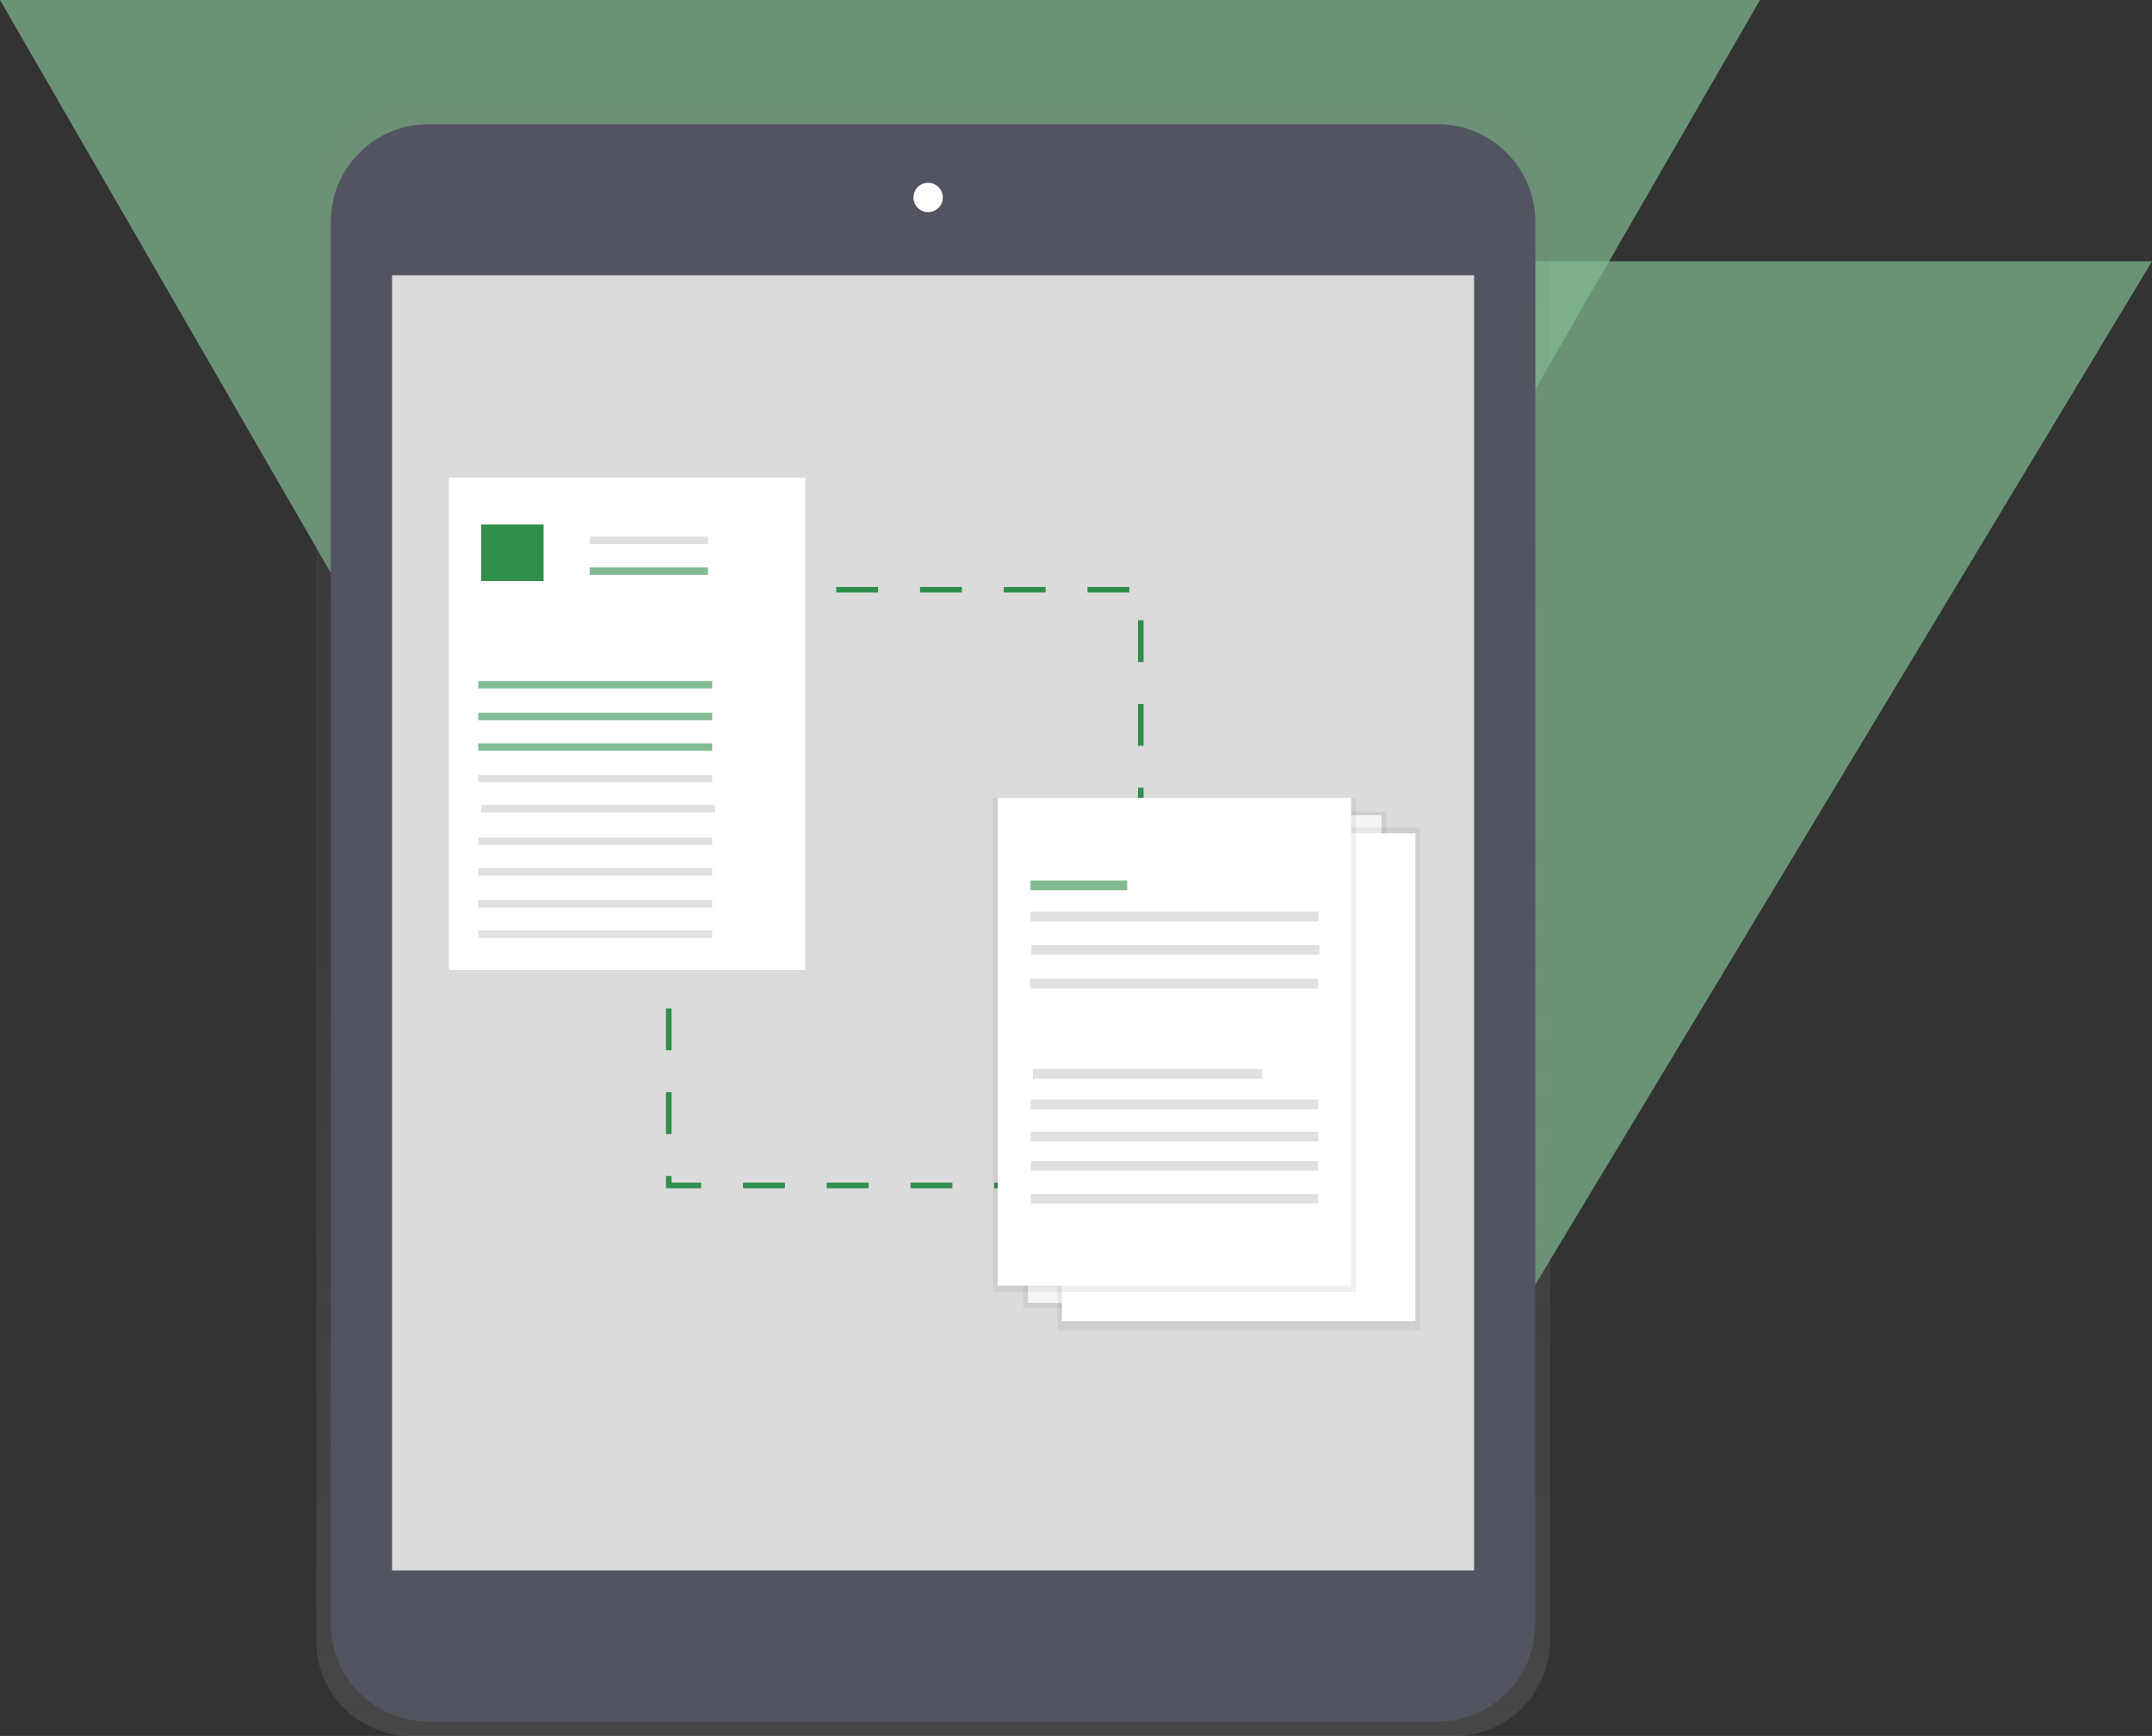 <?xml version="1.0" encoding="UTF-8"?> <svg xmlns="http://www.w3.org/2000/svg" xmlns:xlink="http://www.w3.org/1999/xlink" viewBox="0 0 770.92 621.96"><rect x="0" y="0" width="770.92" height="621.96" fill="#333333" stroke="none"/><defs><style>.cls-1,.cls-8{fill:#82bc92;}.cls-1{opacity:0.7;}.cls-2{fill:url(#linear-gradient);}.cls-3{fill:#535461;}.cls-4{fill:#dbdbdb;}.cls-5{fill:#fff;}.cls-6{fill:none;stroke:#2e8f4a;stroke-miterlimit:10;stroke-width:2px;stroke-dasharray:15;}.cls-7{fill:#2e8f4a;}.cls-9{fill:#e0e0e0;}.cls-10{opacity:0.06;}.cls-11{fill:#f5f5f5;}</style><linearGradient id="linear-gradient" x1="416.26" y1="-143.86" x2="416.26" y2="440.6" gradientTransform="matrix(1, 0, 0, -1, -82, 478.1)" gradientUnits="userSpaceOnUse"><stop offset="0" stop-color="gray" stop-opacity="0.25"></stop><stop offset="0.54" stop-color="gray" stop-opacity="0.12"></stop><stop offset="1" stop-color="gray" stop-opacity="0.1"></stop></linearGradient></defs><g id="Layer_2" data-name="Layer 2"><g id="Layer_1-2" data-name="Layer 1"><polygon class="cls-1" points="315.25 546.02 0 0 630.49 0 315.25 546.02"></polygon><polygon class="cls-1" points="455.67 616.78 140.43 93.63 770.92 93.63 455.67 616.78"></polygon><path class="cls-2" d="M521,37.5H147.51a34.18,34.18,0,0,0-34.25,34.09V587.87A34.18,34.18,0,0,0,147.51,622H521a34.18,34.18,0,0,0,34.25-34.09V71.59A34.18,34.18,0,0,0,521,37.5Z"></path><path class="cls-3" d="M153.58,44.5H514.91A35,35,0,0,1,550,79.5V581.78a35,35,0,0,1-35.08,35H153.58a35,35,0,0,1-35.08-35V79.5A35,35,0,0,1,153.58,44.5Z"></path><rect class="cls-4" x="140.43" y="98.63" width="387.64" height="464.02"></rect><ellipse class="cls-5" cx="332.49" cy="70.75" rx="5.26" ry="5.25"></ellipse><rect class="cls-6" x="239.58" y="211.29" width="169.08" height="213.43"></rect><rect class="cls-5" x="160.83" y="171.09" width="127.6" height="176.42"></rect><rect class="cls-7" x="172.39" y="187.92" width="22.34" height="20.23"></rect><rect class="cls-8" x="211.23" y="203.3" width="42.38" height="2.67"></rect><rect class="cls-9" x="211.23" y="192.24" width="42.38" height="2.67"></rect><rect class="cls-8" x="171.32" y="243.99" width="83.82" height="2.67"></rect><rect class="cls-8" x="171.32" y="255.36" width="83.82" height="2.67"></rect><rect class="cls-8" x="171.32" y="266.32" width="83.82" height="2.67"></rect><rect class="cls-9" x="171.32" y="277.61" width="83.82" height="2.67"></rect><rect class="cls-9" x="172.39" y="288.4" width="83.82" height="2.67"></rect><rect class="cls-9" x="171.32" y="300.1" width="83.82" height="2.67"></rect><rect class="cls-9" x="171.32" y="311.05" width="83.82" height="2.67"></rect><rect class="cls-9" x="171.32" y="322.49" width="83.82" height="2.67"></rect><rect class="cls-9" x="171.32" y="333.37" width="83.82" height="2.67"></rect><rect class="cls-10" x="366.61" y="290.82" width="129.97" height="177.92"></rect><rect class="cls-11" x="368.28" y="292.09" width="126.61" height="174.76"></rect><rect class="cls-10" x="378.82" y="296.49" width="129.97" height="180.08"></rect><rect class="cls-5" x="380.44" y="298.57" width="126.61" height="174.76"></rect><rect class="cls-10" x="355.73" y="285.84" width="129.97" height="177.05"></rect><rect class="cls-5" x="357.4" y="285.84" width="126.61" height="174.76"></rect><rect class="cls-8" x="369.14" y="315.48" width="34.67" height="3.47"></rect><rect class="cls-9" x="369.14" y="326.64" width="103.15" height="3.47"></rect><rect class="cls-9" x="369.46" y="338.62" width="103.15" height="3.47"></rect><rect class="cls-9" x="368.97" y="350.69" width="103.15" height="3.47"></rect><rect class="cls-9" x="370.02" y="383.02" width="82.15" height="3.47"></rect><rect class="cls-9" x="369.22" y="393.97" width="102.98" height="3.47"></rect><rect class="cls-9" x="369.22" y="405.47" width="102.98" height="3.47"></rect><rect class="cls-9" x="369.22" y="416.01" width="102.98" height="3.47"></rect><rect class="cls-9" x="369.22" y="427.75" width="102.98" height="3.47"></rect></g></g></svg> 